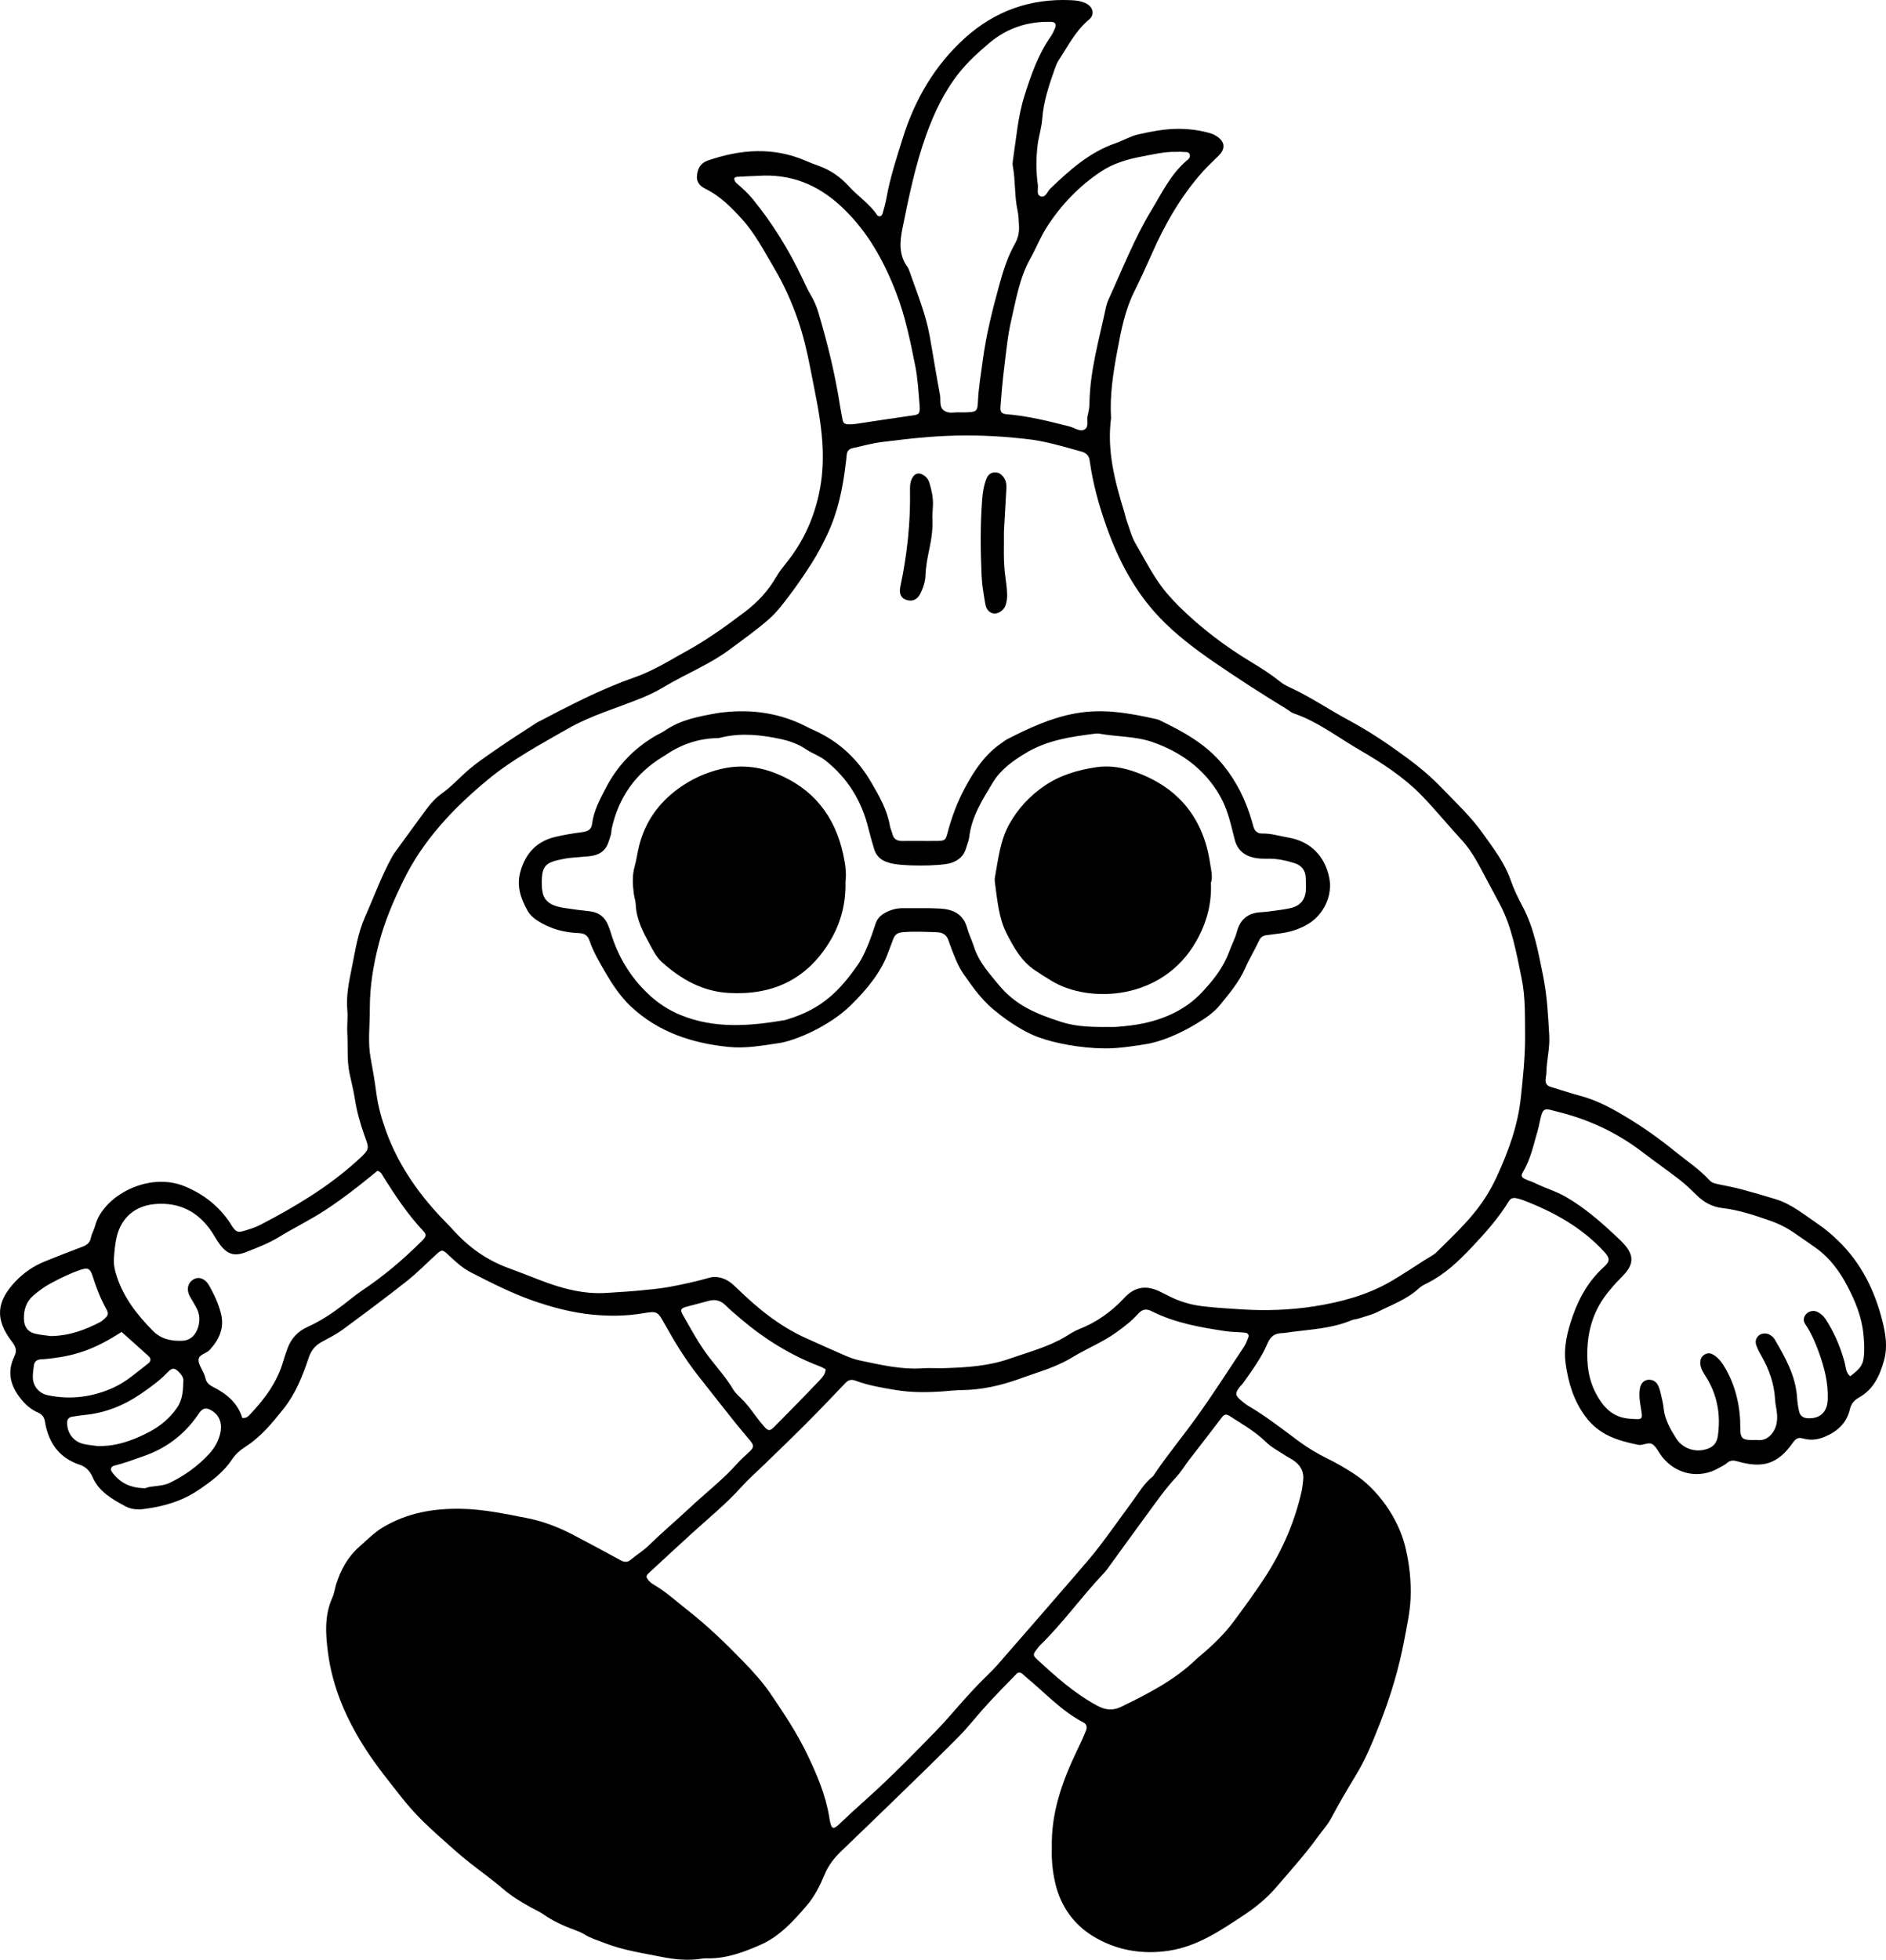 <svg version="1.1" id="レイヤー_1" xmlns="http://www.w3.org/2000/svg" xmlns:xlink="http://www.w3.org/1999/xlink" x="0px" y="0px" viewBox="0 0 175.891 182.695" style="enable-background:new 0 0 175.891 182.695;" xml:space="preserve">
<style type="text/css">
	.ドロップシャドウ{fill:none;}
	.角を丸くする_x0020_2_x0020_pt{fill:#FFFFFF;stroke:#121212;stroke-miterlimit:10;}
	.ライブ反射_x0020_X{fill:none;}
	.ベベルソフト{fill:url(#SVGID_1_);}
	.夕暮れ{fill:#FFFFFF;}
	.木の葉_GS{fill:#FEDA17;}
	.ポンパドール_GS{fill-rule:evenodd;clip-rule:evenodd;fill:#46A3CF;}
</style>
<linearGradient id="SVGID_1_" gradientUnits="userSpaceOnUse" x1="-105.052" y1="-308.523" x2="-104.345" y2="-307.816">
	<stop offset="0" style="stop-color:#DADDDC"></stop>
	<stop offset="0.174" style="stop-color:#D4D7D6"></stop>
	<stop offset="0.352" style="stop-color:#C5C6C5"></stop>
	<stop offset="0.532" style="stop-color:#AEB0AF"></stop>
	<stop offset="0.714" style="stop-color:#8F9391"></stop>
	<stop offset="0.895" style="stop-color:#6F7573"></stop>
	<stop offset="1" style="stop-color:#5C6462"></stop>
</linearGradient>
<g>
	<path d="M98.096,172.25c-0.084-3.261,0.98-6.219,2.364-9.096c0.29-0.604,0.577-1.212,0.824-1.834
		c0.108-0.272,0.076-0.585-0.236-0.747c-2.073-1.075-3.623-2.808-5.395-4.261
		c-0.111-0.091-0.203-0.204-0.318-0.288c-0.171-0.125-0.378-0.144-0.524,0.006
		c-0.934,0.959-1.874,1.914-2.778,2.901c-0.904,0.986-1.72,2.055-2.66,3.004
		c-2.022,2.042-4.093,4.035-6.153,6.039c-1.579,1.537-3.172,3.06-4.758,4.59
		c-0.657,0.633-1.199,1.313-1.562,2.19c-0.418,1.009-0.935,2.034-1.638,2.857
		c-1.24,1.452-2.564,2.915-4.346,3.693c-1.523,0.665-3.115,1.268-4.838,1.259
		c-0.192-0.001-0.387-0.009-0.574,0.022c-1.298,0.215-2.58,0.087-3.855-0.169
		c-1.782-0.359-3.587-0.618-5.295-1.296c-0.622-0.247-1.268-0.424-1.843-0.789
		c-0.28-0.178-0.6-0.301-0.913-0.416c-1.039-0.381-2.036-0.837-2.949-1.474
		c-0.351-0.245-0.755-0.415-1.131-0.624c-0.922-0.511-1.818-1.048-2.626-1.747
		c-0.975-0.845-2.035-1.592-3.049-2.392c-0.488-0.385-0.969-0.78-1.433-1.193
		c-0.998-0.89-2.01-1.767-2.964-2.703c-0.715-0.702-1.389-1.454-2.008-2.242
		c-1.123-1.429-2.275-2.847-3.266-4.367c-1.822-2.793-3.16-5.812-3.59-9.151
		c-0.22-1.709-0.335-3.441,0.417-5.093c0.176-0.388,0.223-0.832,0.354-1.243
		c0.427-1.346,1.081-2.553,2.161-3.5c0.717-0.628,1.367-1.311,2.211-1.813
		c2.267-1.348,4.701-1.764,7.299-1.718c2.083,0.037,4.094,0.47,6.111,0.862
		c1.504,0.292,2.946,0.85,4.312,1.561c1.486,0.775,2.961,1.572,4.433,2.372
		c0.332,0.181,0.635,0.216,0.928-0.036c0.543-0.465,1.16-0.823,1.681-1.331
		c1.268-1.235,2.622-2.382,3.916-3.591c1.466-1.369,3.062-2.599,4.399-4.109
		c0.348-0.393,0.761-0.728,1.136-1.097c0.375-0.368,0.38-0.546,0.025-0.98
		c-0.455-0.556-0.931-1.096-1.378-1.658c-1.164-1.461-2.318-2.93-3.475-4.398
		c-1.19-1.509-2.186-3.141-3.121-4.816c-0.66-1.181-0.689-1.232-2.006-1.009
		c-1.577,0.267-3.139,0.283-4.725,0.128c-1.925-0.188-3.777-0.679-5.583-1.312
		c-1.99-0.698-3.873-1.661-5.753-2.621c-0.829-0.423-1.481-1.049-2.147-1.669
		c-0.511-0.475-0.577-0.476-1.065-0.033c-0.923,0.837-1.796,1.738-2.772,2.508
		c-1.956,1.543-3.955,3.033-5.963,4.509c-0.613,0.451-1.305,0.798-1.977,1.164
		c-0.622,0.338-0.993,0.809-1.223,1.504c-0.557,1.683-1.221,3.337-2.344,4.742
		c-1.044,1.306-2.103,2.607-3.544,3.524c-0.487,0.31-0.924,0.696-1.247,1.179
		c-0.817,1.222-1.949,2.061-3.158,2.873c-1.568,1.054-3.281,1.529-5.108,1.759
		c-0.593,0.075-1.17,0.015-1.681-0.26c-1.227-0.663-2.464-1.349-3.058-2.713
		c-0.269-0.619-0.679-1.014-1.314-1.198c-0.046-0.013-0.09-0.033-0.135-0.05
		c-1.504-0.571-2.414-1.669-2.837-3.197c-0.064-0.231-0.123-0.465-0.155-0.702
		c-0.056-0.414-0.246-0.699-0.643-0.873c-0.532-0.233-0.993-0.578-1.381-1.015
		c-1.101-1.242-1.616-2.612-0.836-4.212c0.273-0.56,0.142-0.909-0.232-1.397
		c-1.595-2.082-1.449-3.729,0.355-5.622c0.776-0.814,1.681-1.423,2.713-1.844
		c1.153-0.47,2.314-0.92,3.48-1.358c0.432-0.162,0.739-0.374,0.832-0.873
		c0.069-0.371,0.29-0.711,0.384-1.08c0.7-2.75,4.948-5.133,8.416-3.671
		c1.734,0.731,3.127,1.83,4.169,3.386c0.08,0.119,0.145,0.249,0.228,0.366
		c0.344,0.481,0.502,0.551,1.095,0.373c0.503-0.151,1.017-0.305,1.48-0.545
		c3.242-1.679,6.362-3.541,9.082-6.015c1.231-1.119,1.093-1.073,0.614-2.434
		c-0.381-1.083-0.687-2.191-0.863-3.333c-0.124-0.803-0.337-1.592-0.499-2.39
		c-0.25-1.228-0.127-2.479-0.2-3.718c-0.041-0.712,0.065-1.435,0.001-2.143
		c-0.124-1.361,0.161-2.664,0.425-3.977c0.321-1.597,0.566-3.223,1.232-4.718
		c0.835-1.874,1.528-3.813,2.529-5.612c0.139-0.25,0.314-0.482,0.483-0.714
		c0.902-1.239,1.804-2.479,2.715-3.713c0.427-0.579,0.907-1.09,1.509-1.52
		c0.697-0.497,1.306-1.12,1.933-1.711c1.051-0.991,2.259-1.773,3.438-2.59
		c1.023-0.71,2.08-1.371,3.122-2.053c0.12-0.079,0.239-0.161,0.366-0.228
		c2.929-1.531,5.853-3.066,8.989-4.163c1.165-0.408,2.286-0.982,3.358-1.6
		c0.621-0.358,1.249-0.701,1.872-1.054c1.795-1.016,3.462-2.226,5.107-3.468
		c1.202-0.907,2.194-1.989,2.948-3.298c0.262-0.454,0.596-0.871,0.926-1.281
		c1.66-2.061,2.686-4.418,3.149-7.001c0.243-1.36,0.293-2.744,0.207-4.144
		c-0.145-2.358-0.677-4.638-1.12-6.942c-0.299-1.554-0.653-3.082-1.173-4.577
		c-0.584-1.679-1.313-3.299-2.215-4.82c-0.925-1.56-1.756-3.189-2.994-4.552
		c-1.001-1.102-2.037-2.153-3.393-2.817c-0.526-0.258-0.86-0.623-0.804-1.226
		c0.061-0.658,0.327-1.181,1.019-1.419c3.043-1.047,6.08-1.285,9.116,0.021
		c0.396,0.17,0.798,0.331,1.205,0.473c1.114,0.389,2.053,1.055,2.831,1.916
		c0.835,0.925,1.914,1.604,2.618,2.658c0.156,0.234,0.446,0.151,0.523-0.129
		c0.126-0.462,0.266-0.923,0.349-1.394c0.343-1.94,0.961-3.811,1.546-5.677
		c1.119-3.571,2.975-6.751,5.781-9.286c2.796-2.525,6.108-3.701,9.884-3.53
		c0.481,0.022,0.957,0.078,1.398,0.293c0.669,0.326,0.858,1.05,0.292,1.518
		c-1.255,1.039-1.956,2.467-2.822,3.78c-0.155,0.236-0.263,0.509-0.358,0.777
		c-0.543,1.534-1.065,3.067-1.183,4.715c-0.058,0.807-0.324,1.596-0.426,2.403
		c-0.157,1.239-0.154,2.486,0.016,3.725c0.05,0.366-0.146,0.912,0.232,1.061
		c0.493,0.194,0.637-0.422,0.922-0.696c1.805-1.731,3.653-3.395,6.083-4.236
		c0.722-0.25,1.4-0.663,2.137-0.828c1.165-0.26,2.361-0.496,3.548-0.514
		c1.085-0.016,2.198,0.11,3.258,0.44c0.18,0.056,0.352,0.152,0.511,0.256
		c0.761,0.495,0.83,1.141,0.196,1.779c-0.506,0.509-1.041,0.992-1.518,1.527
		c-2.029,2.275-3.521,4.885-4.744,7.662c-0.521,1.183-1.065,2.356-1.638,3.514
		c-0.862,1.743-1.226,3.629-1.575,5.508c-0.385,2.07-0.717,4.156-0.583,6.28
		c-0.401,3.027,0.354,5.891,1.229,8.739c0.084,0.274,0.134,0.56,0.232,0.829
		c0.261,0.718,0.448,1.485,0.83,2.135c0.969,1.647,1.8,3.385,3.095,4.831
		c0.319,0.356,0.637,0.706,0.979,1.042c2.026,1.992,4.269,3.695,6.7,5.16
		c0.945,0.569,1.874,1.162,2.737,1.853c0.222,0.178,0.474,0.33,0.734,0.447
		c1.971,0.891,3.752,2.122,5.651,3.138c1.908,1.02,3.688,2.23,5.424,3.506
		c1.156,0.85,2.252,1.777,3.25,2.814c1.329,1.378,2.736,2.697,3.842,4.263
		c0.962,1.362,2.002,2.687,2.561,4.306c0.295,0.856,0.701,1.681,1.127,2.483
		c1.074,2.025,1.455,4.251,1.903,6.453c0.374,1.834,0.464,3.706,0.572,5.572
		c0.067,1.159-0.247,2.284-0.268,3.434c-0.004,0.238-0.071,0.475-0.076,0.713
		c-0.007,0.32,0.151,0.529,0.473,0.624c0.919,0.272,1.826,0.585,2.752,0.83
		c1.646,0.435,3.117,1.257,4.542,2.127c1.509,0.921,2.953,1.956,4.329,3.077
		c1.076,0.876,2.248,1.637,3.191,2.672c0.205,0.226,0.476,0.299,0.764,0.358
		c0.752,0.154,1.507,0.298,2.248,0.494c1.064,0.282,2.121,0.594,3.174,0.917
		c1.498,0.459,2.682,1.471,3.951,2.323c0.672,0.451,1.295,0.991,1.878,1.556
		c2.126,2.06,3.397,4.623,4.106,7.449c0.298,1.187,0.517,2.427,0.161,3.691
		c-0.402,1.428-0.981,2.707-2.337,3.464c-0.453,0.253-0.733,0.589-0.848,1.088
		c-0.296,1.275-1.124,2.046-2.304,2.556c-0.704,0.304-1.379,0.373-2.094,0.169
		c-0.442-0.126-0.672,0.043-0.934,0.415c-1.368,1.943-2.754,2.408-5.102,1.739
		c-0.402-0.115-0.721-0.151-1.055,0.157c-0.207,0.19-0.488,0.299-0.736,0.445
		c-1.778,1.046-3.978,0.623-5.282-1.032c-0.295-0.374-0.493-0.854-0.852-1.141
		c-0.401-0.321-0.92,0.109-1.393,0.013c-1.898-0.387-3.635-0.903-4.912-2.633
		c-1.114-1.509-1.588-3.135-1.842-4.897c-0.225-1.56,0.151-3.032,0.666-4.501
		c0.615-1.755,1.513-3.294,2.901-4.55c0.6-0.543,0.559-0.835,0.001-1.439
		c-2.1-2.273-4.727-3.714-7.579-4.8c-0.178-0.068-0.366-0.113-0.552-0.158
		c-0.303-0.074-0.557-0.031-0.739,0.268c-0.954,1.565-2.171,2.931-3.417,4.251
		c-1.209,1.28-2.49,2.517-4.094,3.337c-0.298,0.152-0.619,0.296-0.859,0.519
		c-1.114,1.037-2.531,1.539-3.85,2.207c-0.55,0.278-1.17,0.423-1.762,0.615
		c-0.227,0.074-0.479,0.081-0.697,0.173c-1.797,0.761-3.724,0.843-5.62,1.09
		c-0.285,0.037-0.57,0.102-0.855,0.107c-0.699,0.014-1.082,0.313-1.372,0.997
		c-0.56,1.323-1.428,2.485-2.255,3.659c-0.11,0.156-0.262,0.281-0.375,0.435
		c-0.366,0.498-0.355,0.705,0.085,1.097c0.249,0.222,0.511,0.44,0.797,0.609
		c1.615,0.947,3.089,2.095,4.584,3.211c0.887,0.662,1.829,1.228,2.815,1.71
		c0.82,0.401,1.594,0.858,2.363,1.348c2.3,1.466,4.222,4.236,4.853,6.859
		c0.386,1.603,0.564,3.197,0.492,4.839c-0.058,1.301-0.348,2.564-0.584,3.83
		c-0.501,2.687-1.294,5.304-2.294,7.844c-0.647,1.643-1.307,3.29-2.24,4.81
		c-0.801,1.304-1.569,2.631-2.291,3.98c-0.345,0.645-0.833,1.166-1.252,1.747
		c-1.177,1.634-2.533,3.121-3.837,4.649c-0.874,1.025-1.923,1.886-3.034,2.621
		c-2.154,1.425-4.304,2.902-6.949,3.318c-2.566,0.403-5.031-0.035-7.197-1.383
		c-1.732-1.078-2.924-2.729-3.429-4.793C98.164,174.534,98.054,173.398,98.096,172.25z
		 M142.234,96.773c-0.028-1.865,0.057-3.731-0.328-5.582c-0.497-2.391-0.895-4.806-2.077-6.992
		c-0.342-0.632-0.677-1.267-1.02-1.899c-0.751-1.385-1.407-2.823-2.5-4.003
		c-1.236-1.334-2.386-2.75-3.646-4.06c-1.706-1.774-3.778-3.114-5.879-4.332
		c-2.021-1.172-3.891-2.641-6.144-3.404c-0.22-0.075-0.404-0.253-0.609-0.378
		c-2.292-1.394-4.545-2.848-6.758-4.365c-1.821-1.249-3.585-2.58-5.108-4.171
		c-2.319-2.423-3.858-5.35-4.97-8.484c-0.704-1.984-1.274-4.021-1.562-6.116
		c-0.071-0.513-0.319-0.764-0.779-0.89c-1.709-0.468-3.403-0.999-5.177-1.178
		c-0.714-0.072-1.428-0.15-2.144-0.202c-2.3-0.166-4.608-0.163-6.9,0.017
		c-1.476,0.116-2.956,0.293-4.429,0.477c-0.899,0.113-1.78,0.373-2.67,0.559
		c-0.39,0.081-0.556,0.319-0.578,0.703c-0.016,0.286-0.066,0.571-0.099,0.856
		c-0.265,2.243-0.726,4.425-1.703,6.494c-0.432,0.914-0.898,1.8-1.435,2.647
		c-0.641,1.01-1.316,2.001-2.036,2.956c-0.604,0.801-1.215,1.627-1.962,2.284
		c-1.147,1.008-2.404,1.894-3.631,2.809c-1.892,1.411-4.095,2.284-6.112,3.482
		c-0.653,0.388-1.329,0.739-2.047,1.031c-2.345,0.958-4.8,1.651-7.019,2.921
		c-2.535,1.452-5.12,2.833-7.382,4.699c-3.238,2.672-6.091,5.675-7.952,9.513
		c-0.902,1.86-1.716,3.76-2.233,5.749c-0.517,1.987-0.865,4.025-0.856,6.101
		c0.004,0.814-0.051,1.627-0.066,2.441c-0.013,0.719,0.003,1.434,0.136,2.148
		c0.202,1.081,0.39,2.167,0.531,3.257c0.161,1.244,0.499,2.448,0.922,3.611
		c1.199,3.295,3.204,6.08,5.653,8.563c0.201,0.204,0.401,0.41,0.593,0.623
		c1.432,1.592,3.118,2.808,5.145,3.547c0.989,0.36,1.97,0.748,2.951,1.128
		c2.016,0.78,4.097,1.355,6.305,1.189c0.908-0.068,1.819-0.104,2.726-0.191
		c1.047-0.1,2.094-0.187,3.135-0.381c1.226-0.228,2.439-0.499,3.636-0.837
		c0.339-0.096,0.644-0.087,0.982-0.014c0.644,0.137,1.103,0.517,1.56,0.963
		c1.928,1.879,3.994,3.576,6.481,4.688c1.224,0.548,2.444,1.106,3.676,1.636
		c0.438,0.188,0.898,0.349,1.364,0.447c1.922,0.401,3.837,0.86,5.83,0.722
		c0.668-0.046,1.343,0.011,2.014-0.011c2.058-0.068,4.106-0.184,6.081-0.879
		c1.761-0.62,3.581-1.08,5.204-2.048c0.411-0.245,0.814-0.524,1.256-0.696
		c1.64-0.638,3.049-1.634,4.224-2.904c1.016-1.097,2.085-1.225,3.35-0.611
		c0.215,0.104,0.432,0.208,0.643,0.321c1.069,0.573,2.215,0.92,3.412,1.055
		c1.189,0.135,2.386,0.207,3.581,0.282c2.256,0.143,4.504,0.065,6.74-0.284
		c2.526-0.395,4.971-1.051,7.197-2.348c1.075-0.626,2.108-1.324,3.159-1.993
		c0.363-0.231,0.772-0.418,1.071-0.715c1.153-1.143,2.343-2.262,3.38-3.506
		c0.881-1.057,1.627-2.215,2.218-3.5c1.087-2.365,1.969-4.753,2.252-7.363
		C142.032,100.498,142.223,98.644,142.234,96.773z M60.277,146.99c0.137,0.321,0.383,0.554,0.674,0.723
		c1.168,0.676,2.15,1.589,3.205,2.415c1.856,1.453,3.535,3.086,5.17,4.765
		c0.932,0.958,1.839,1.969,2.586,3.071c1.206,1.779,2.402,3.573,3.341,5.522
		c0.917,1.903,1.747,3.829,2.089,5.931c0.008,0.047,0.009,0.096,0.018,0.143
		c0.182,0.985,0.319,1.065,0.995,0.412c1.205-1.164,2.477-2.255,3.699-3.397
		c1.817-1.699,3.554-3.483,5.291-5.265c0.901-0.924,1.725-1.924,2.59-2.884
		c0.448-0.498,0.902-0.991,1.367-1.473c0.565-0.585,1.177-1.128,1.711-1.738
		c2.491-2.843,4.967-5.7,7.44-8.56c0.719-0.831,1.443-1.662,2.108-2.536
		c1.041-1.367,2.031-2.773,3.05-4.157c0.593-0.805,1.097-1.684,1.897-2.322
		c0.072-0.057,0.116-0.152,0.169-0.231c1.206-1.787,2.584-3.447,3.843-5.193
		c1.565-2.17,3.007-4.428,4.489-6.657c0.182-0.274,0.303-0.595,0.417-0.907
		c0.082-0.223-0.083-0.391-0.273-0.412c-0.616-0.068-1.243-0.054-1.854-0.145
		c-2.372-0.355-4.733-0.77-6.905-1.866c-0.505-0.255-0.876-0.174-1.261,0.257
		c-0.605,0.678-1.326,1.223-2.072,1.756c-1.257,0.899-2.689,1.463-3.995,2.258
		c-1.116,0.68-2.323,1.13-3.553,1.537c-0.5,0.165-0.995,0.346-1.491,0.522
		c-1.727,0.613-3.493,1.013-5.338,1.03c-0.573,0.005-1.146,0.077-1.719,0.117
		c-1.483,0.104-2.954,0.12-4.437-0.125c-1.28-0.212-2.548-0.425-3.768-0.879
		c-0.336-0.125-0.63-0.075-0.905,0.214c-1.251,1.316-2.508,2.627-3.79,3.913
		c-1.249,1.252-2.531,2.472-3.798,3.706c-0.72,0.701-1.48,1.367-2.152,2.112
		c-1.382,1.533-2.976,2.834-4.498,4.214c-1.415,1.283-2.814,2.585-4.216,3.883
		C60.338,146.801,60.318,146.905,60.277,146.99z M172.554,128.299c1.039-0.793,1.247-1.107,1.3-2.218
		c0.027-0.571-0.016-1.149-0.071-1.719c-0.154-1.603-0.762-3.077-1.495-4.472
		c-0.712-1.355-1.623-2.606-2.896-3.526c-0.621-0.449-1.262-0.871-1.887-1.314
		c-0.748-0.531-1.555-0.955-2.419-1.253c-1.449-0.501-2.902-1.001-4.438-1.176
		c-0.947-0.108-1.725-0.526-2.4-1.188c-0.512-0.502-1.029-1.007-1.595-1.446
		c-1.135-0.88-2.317-1.7-3.458-2.574c-2.316-1.774-4.903-3.007-7.715-3.718
		c-1.552-0.392-1.563-0.613-1.924,1.08c-0.04,0.188-0.075,0.377-0.13,0.56
		c-0.394,1.327-0.66,2.7-1.387,3.911c-0.205,0.341-0.147,0.512,0.201,0.674
		c0.304,0.141,0.632,0.23,0.931,0.378c0.943,0.467,1.962,0.752,2.882,1.288
		c1.672,0.973,3.125,2.212,4.524,3.527c0.349,0.328,0.713,0.648,1.014,1.018
		c0.756,0.929,0.739,1.679-0.032,2.572c-0.344,0.398-0.735,0.757-1.082,1.153
		c-0.315,0.36-0.62,0.731-0.894,1.123c-1.231,1.762-1.634,3.733-1.54,5.86
		c0.064,1.438,0.467,2.722,1.3,3.886c0.649,0.907,1.48,1.444,2.633,1.53
		c1.254,0.093,1.254,0.138,1.048-1.05c-0.099-0.569-0.175-1.14-0.092-1.716
		c0.076-0.529,0.383-0.841,0.808-0.863c0.458-0.023,0.773,0.196,0.972,0.694
		c0.071,0.177,0.121,0.364,0.162,0.55c0.102,0.468,0.236,0.934,0.28,1.409
		c0.098,1.044,0.614,1.917,1.139,2.767c0.626,1.014,1.822,1.385,2.883,1.04
		c0.612-0.199,0.94-0.569,1.034-1.225c0.29-2.024-0.065-3.903-1.176-5.625
		c-0.238-0.369-0.456-0.731-0.463-1.184c-0.006-0.368,0.136-0.65,0.474-0.817
		c0.291-0.143,0.566-0.064,0.814,0.099c0.493,0.325,0.811,0.798,1.096,1.305
		c0.964,1.716,1.361,3.581,1.349,5.518c-0.006,0.896,0.2,1.084,1.064,1.087
		c0.192,0.001,0.386-0.018,0.575,0.002c0.848,0.093,1.468-0.612,1.679-1.291
		c0.132-0.425,0.142-0.849,0.093-1.279c-0.043-0.381-0.141-0.757-0.161-1.139
		c-0.077-1.52-0.563-2.904-1.323-4.209c-0.168-0.288-0.316-0.593-0.431-0.905
		c-0.124-0.339-0.057-0.666,0.221-0.918c0.263-0.238,0.757-0.266,1.076-0.05
		c0.155,0.105,0.315,0.236,0.407,0.394c0.996,1.7,1.967,3.411,2.096,5.447
		c0.027,0.427,0.087,0.858,0.186,1.274c0.103,0.436,0.386,0.623,0.833,0.644
		c1.114,0.05,1.786-0.573,1.837-1.707c0.07-1.562-0.316-3.041-0.841-4.49
		c-0.327-0.901-0.712-1.776-1.253-2.578c-0.208-0.308-0.173-0.647,0.074-0.931
		c0.246-0.283,0.712-0.384,1.053-0.213c0.208,0.104,0.413,0.247,0.568,0.419
		c0.189,0.211,0.334,0.466,0.481,0.711c0.668,1.118,1.149,2.312,1.493,3.568
		C172.156,127.442,172.13,127.965,172.554,128.299z M121.535,138.007
		c0.099-0.872-0.294-1.481-0.999-1.93c-0.202-0.128-0.421-0.229-0.619-0.362
		c-0.634-0.426-1.34-0.781-1.876-1.308c-1.006-0.99-2.219-1.658-3.379-2.414
		c-0.296-0.193-0.489-0.15-0.711,0.143c-1.008,1.333-2.043,2.647-3.062,3.972
		c-0.406,0.529-0.748,1.114-1.201,1.597c-0.691,0.737-1.296,1.537-1.891,2.345
		c-1.531,2.08-3.041,4.176-4.562,6.263c-0.112,0.154-0.243,0.297-0.374,0.435
		c-2.036,2.151-3.753,4.583-5.884,6.65c-0.102,0.099-0.181,0.223-0.269,0.336
		c-0.378,0.487-0.397,0.574,0.015,0.957c1.721,1.595,3.464,3.151,5.551,4.287
		c0.795,0.433,1.484,0.525,2.298,0.129c2.5-1.216,4.969-2.474,6.994-4.435
		c0.137-0.133,0.29-0.249,0.436-0.373c1.133-0.962,2.205-1.986,3.087-3.187
		c1.048-1.426,2.104-2.843,3.053-4.343c1.528-2.414,2.627-4.989,3.254-7.77
		C121.469,138.676,121.49,138.339,121.535,138.007z M22.59,132.179
		c0.372,0.054,0.549-0.135,0.706-0.3c1.365-1.434,2.534-2.995,3.104-4.932
		c0.121-0.412,0.258-0.821,0.406-1.225c0.344-0.942,0.951-1.609,1.895-2.033
		c1.224-0.55,2.34-1.302,3.405-2.122c0.568-0.438,1.119-0.901,1.715-1.298
		c1.999-1.333,3.812-2.884,5.512-4.574c0.433-0.43,0.47-0.592,0.125-0.959
		c-1.419-1.506-2.553-3.218-3.656-4.956c-0.149-0.235-0.239-0.526-0.599-0.637
		c-0.198,0.161-0.418,0.342-0.638,0.522c-1.371,1.119-2.769,2.193-4.258,3.164
		c-1.406,0.916-2.912,1.645-4.339,2.518c-0.931,0.569-1.978,0.964-3,1.367
		c-1.12,0.441-1.782,0.219-2.493-0.745c-0.255-0.345-0.456-0.73-0.694-1.088
		c-1.274-1.916-3.037-2.84-5.359-2.632c-1.823,0.164-3.101,1.257-3.532,3.036
		c-0.159,0.654-0.212,1.319-0.263,1.989c-0.045,0.59,0.072,1.121,0.252,1.679
		c0.65,2.015,1.904,3.609,3.36,5.092c0.78,0.794,1.728,0.987,2.758,0.943
		c0.774-0.033,1.276-0.539,1.497-1.317c0.166-0.584,0.129-1.14-0.135-1.674
		c-0.19-0.384-0.427-0.745-0.638-1.118c-0.36-0.636-0.222-1.297,0.334-1.617
		c0.483-0.279,1.076-0.077,1.436,0.556c0.473,0.833,0.884,1.709,1.118,2.637
		c0.334,1.325-0.162,2.433-1.062,3.395c-0.321,0.344-1.007,0.411-1.027,0.907
		c-0.017,0.429,0.323,0.871,0.5,1.309c0.054,0.133,0.106,0.269,0.136,0.408
		c0.089,0.409,0.343,0.634,0.717,0.82C21.141,129.929,22.184,130.801,22.59,132.179z M89.31,38.44
		c0.47,0,0.662,0.007,0.853-0.001c0.892-0.037,1.002-0.105,1.04-0.984
		c0.056-1.295,0.283-2.567,0.45-3.847c0.311-2.379,0.897-4.696,1.532-7.006
		c0.37-1.346,0.783-2.666,1.471-3.882c0.297-0.526,0.409-1.07,0.377-1.653
		c-0.026-0.477-0.029-0.965-0.131-1.428c-0.302-1.365-0.186-2.77-0.443-4.138
		c-0.035-0.184-0.02-0.385,0.009-0.573c0.313-2.028,0.459-4.073,1.091-6.059
		c0.614-1.929,1.273-3.807,2.442-5.477c0.163-0.233,0.279-0.502,0.393-0.764
		c0.152-0.35,0.016-0.576-0.339-0.588c-2.199-0.072-4.155,0.581-5.833,2.005
		c-0.981,0.833-1.925,1.684-2.746,2.709c-1.403,1.752-2.336,3.719-3.084,5.788
		c-1.028,2.844-1.632,5.804-2.23,8.76c-0.248,1.227-0.353,2.474,0.469,3.583
		c0.084,0.113,0.134,0.255,0.181,0.39c0.691,1.986,1.507,3.935,1.885,6.018
		c0.333,1.836,0.615,3.682,0.968,5.514c0.096,0.497-0.106,1.132,0.376,1.469
		C88.483,38.585,89.065,38.427,89.31,38.44z M109.705,14.159c-1.112-0.031-2.186,0.238-3.266,0.442
		c-1.323,0.251-2.624,0.637-3.752,1.386c-2.052,1.363-3.727,3.11-5.064,5.189
		c-0.6,0.933-0.991,1.966-1.531,2.924c-1.005,1.785-1.325,3.785-1.778,5.732
		c-0.334,1.439-0.473,2.927-0.656,4.398c-0.153,1.233-0.26,2.473-0.354,3.712
		c-0.035,0.462,0.13,0.638,0.55,0.671c2.016,0.159,3.964,0.654,5.914,1.15
		c0.456,0.116,0.943,0.515,1.369,0.28c0.461-0.253,0.174-0.874,0.298-1.32
		c0.102-0.365,0.164-0.753,0.17-1.132c0.046-3.047,0.907-5.953,1.527-8.9
		c0.059-0.279,0.152-0.558,0.271-0.817c1.278-2.781,2.384-5.646,3.979-8.274
		c0.965-1.59,1.769-3.292,3.206-4.555c0.198-0.174,0.51-0.372,0.339-0.703
		c-0.121-0.235-0.424-0.15-0.649-0.178C110.091,14.14,109.897,14.159,109.705,14.159z M70.662,16.394
		c-0.622,0.028-1.245,0.049-1.867,0.088c-0.131,0.008-0.326,0.025-0.313,0.216
		c0.008,0.123,0.086,0.271,0.181,0.353c0.543,0.471,1.078,0.943,1.536,1.505
		c1.854,2.277,3.385,4.753,4.637,7.406c0.245,0.519,0.481,1.045,0.773,1.538
		c0.296,0.499,0.527,1.015,0.694,1.57c0.866,2.891,1.582,5.816,2.045,8.8
		c0.066,0.426,0.165,0.847,0.233,1.272c0.046,0.288,0.228,0.405,0.488,0.413
		c0.238,0.008,0.481,0.002,0.716-0.033c1.752-0.259,3.5-0.54,5.254-0.783
		c0.584-0.081,0.799-0.09,0.726-0.945c-0.105-1.24-0.166-2.495-0.412-3.71
		c-0.464-2.293-0.917-4.579-1.775-6.793c-1.176-3.035-2.688-5.763-5.098-8.018
		C76.244,17.18,73.704,16.178,70.662,16.394z M77.002,127.646c-0.167-0.085-0.33-0.189-0.507-0.256
		c-2.758-1.043-5.221-2.577-7.457-4.484c-0.472-0.403-0.951-0.801-1.39-1.237
		c-0.459-0.456-0.97-0.564-1.576-0.395c-0.691,0.193-1.389,0.362-2.081,0.552
		c-0.49,0.135-0.572,0.284-0.332,0.704c0.781,1.37,1.523,2.762,2.491,4.019
		c0.758,0.983,1.594,1.907,2.231,2.984c0.167,0.283,0.422,0.521,0.664,0.751
		c0.524,0.498,0.958,1.067,1.38,1.649c0.28,0.386,0.58,0.76,0.898,1.116
		c0.307,0.343,0.495,0.356,0.837,0.011c1.413-1.424,2.82-2.854,4.202-4.307
		C76.645,128.455,76.974,128.139,77.002,127.646z M11.338,124.164c-2.519,1.638-4.417,2.295-7.223,2.537
		c-0.095,0.008-0.191,0.012-0.287,0.017c-0.386,0.02-0.629,0.207-0.673,0.602
		c-0.042,0.38-0.114,0.764-0.091,1.142c0.048,0.814,0.602,1.44,1.401,1.607
		c2.135,0.446,4.208,0.167,6.164-0.735c1.172-0.54,2.15-1.423,3.171-2.213
		c0.299-0.232,0.305-0.473,0.033-0.721C13.02,125.661,12.197,124.932,11.338,124.164z M9.201,134.815
		c0.368-0.02,0.656-0.022,0.94-0.054c1.351-0.156,2.604-0.659,3.783-1.278
		c1.01-0.53,1.904-1.262,2.578-2.236c0.557-0.804,0.573-1.701,0.596-2.602
		c0.005-0.207-0.155-0.454-0.305-0.624c-0.506-0.572-0.739-0.53-1.174-0.076
		c-0.734,0.765-1.591,1.378-2.456,1.974c-1.601,1.102-3.357,1.81-5.309,1.99
		c-0.381,0.035-0.759,0.101-1.137,0.162c-0.348,0.055-0.47,0.302-0.461,0.616
		c0.027,0.916,0.58,1.669,1.465,1.903C8.225,134.724,8.758,134.751,9.201,134.815z M4.774,124.551
		c1.779-0.038,3.195-0.596,4.566-1.305c0.126-0.065,0.234-0.165,0.344-0.257
		c0.404-0.336,0.47-0.521,0.215-0.981c-0.538-0.968-0.926-1.992-1.261-3.043
		c-0.229-0.719-0.434-0.83-1.166-0.578c-0.951,0.328-1.852,0.77-2.74,1.247
		c-0.598,0.321-1.126,0.709-1.634,1.152c-0.678,0.59-0.887,1.336-0.868,2.182
		c0.016,0.713,0.359,1.199,1.044,1.361C3.828,124.461,4.405,124.499,4.774,124.551z M13.555,138.732
		c0.602-0.261,1.496-0.117,2.295-0.508c1.388-0.679,2.625-1.565,3.664-2.701
		c0.515-0.563,0.898-1.233,1.05-2.008c0.176-0.896-0.147-1.65-0.9-2.065
		c-0.416-0.23-0.719-0.182-1.01,0.169c-0.091,0.11-0.164,0.234-0.246,0.351
		c-1.242,1.772-2.878,3.016-4.925,3.742c-0.944,0.335-1.88,0.686-2.854,0.93
		c-0.272,0.068-0.359,0.338-0.204,0.554C11.141,138.191,12.099,138.731,13.555,138.732z"></path>
	<path d="M96.836,96.69c-1.853-0.684-3.657-2.138-4.177-2.576c-1.364-1.147-2.222-2.531-2.677-3.145
		c-0.491-0.662-0.816-1.406-1.108-2.168c-0.137-0.357-0.282-0.713-0.397-1.077
		c-0.183-0.578-0.534-0.808-1.167-0.825c-1.054-0.027-2.102-0.093-3.158,0.006
		c-0.448,0.042-0.707,0.234-0.847,0.635c-0.095,0.271-0.411,1.073-0.508,1.342
		c-0.611,1.682-1.88,3.29-3.435,4.816c-2.065,2.026-5.27,3.33-6.68,3.537
		c-1.567,0.231-3.128,0.521-4.716,0.363c-3.417-0.341-6.576-1.381-9.126-3.771
		c-0.971-0.91-1.725-2.048-2.401-3.208c-0.553-0.95-1.108-1.903-1.47-2.949
		c-0.162-0.469-0.463-0.665-0.965-0.683c-1.414-0.051-2.74-0.404-3.936-1.201
		c-0.37-0.247-0.666-0.527-0.883-0.916c-0.648-1.163-1.035-2.337-0.627-3.703
		c0.498-1.668,1.527-2.741,3.213-3.145c0.837-0.2,1.693-0.339,2.547-0.451
		c0.49-0.064,0.835-0.236,0.897-0.747c0.148-1.221,0.727-2.285,1.272-3.342
		c1.051-2.039,2.581-3.664,4.567-4.84c0.33-0.195,0.687-0.347,1.002-0.563
		c1.429-0.978,3.081-1.283,4.734-1.582c0.423-0.077,0.855-0.118,1.284-0.15
		c2.436-0.18,4.766,0.212,6.965,1.304c0.3,0.149,0.601,0.299,0.907,0.437
		c2.304,1.04,4.052,2.682,5.317,4.86c0.748,1.287,1.491,2.57,1.737,4.072
		c0.038,0.234,0.163,0.452,0.215,0.685c0.113,0.505,0.422,0.7,0.929,0.693
		c1.103-0.014,2.207,0.012,3.31-0.004c0.639-0.009,0.738-0.079,0.901-0.704
		c0.389-1.49,0.923-2.919,1.653-4.276c0.87-1.617,1.874-3.119,3.433-4.167
		c0.159-0.107,0.304-0.239,0.473-0.326c2.046-1.047,4.093-2.006,6.416-2.423
		c2.549-0.458,4.954-0.029,7.39,0.514c0.14,0.031,0.286,0.059,0.414,0.121
		c2.207,1.065,4.335,2.218,5.934,4.175c1.268,1.552,2.109,3.29,2.668,5.188
		c0.054,0.184,0.108,0.368,0.157,0.553c0.111,0.427,0.393,0.666,0.827,0.654
		c0.828-0.021,1.61,0.238,2.41,0.372c2.071,0.349,3.427,1.71,3.84,3.764
		c0.328,1.631-0.508,3.409-1.943,4.281c-0.885,0.538-1.833,0.809-2.846,0.918
		c-0.333,0.036-0.664,0.101-0.998,0.132c-0.361,0.033-0.597,0.164-0.765,0.527
		c-0.401,0.868-0.909,1.687-1.292,2.561c-0.567,1.295-1.479,2.358-2.343,3.428
		c-0.585,0.725-1.43,1.282-2.245,1.772c-1.522,0.916-3.276,1.674-4.761,1.894
		c-0.409,0.061-2.322,0.405-3.795,0.385C100.7,97.705,98.332,97.241,96.836,96.69z M104.032,95.734
		c0.914-0.066,1.818-0.16,2.71-0.357c2.016-0.446,3.88-1.305,5.346-2.864
		c1.058-1.125,2.004-2.313,2.542-3.784c0.23-0.628,0.553-1.229,0.725-1.871
		c0.317-1.188,1.063-1.764,2.265-1.821c0.335-0.016,0.669-0.058,1.001-0.105
		c0.57-0.08,1.145-0.142,1.704-0.269c0.934-0.212,1.409-0.773,1.465-1.696
		c0.023-0.381-0.008-0.766-0.018-1.149c-0.019-0.72-0.421-1.159-1.075-1.363
		c-0.732-0.229-1.481-0.394-2.256-0.404c-0.384-0.005-0.771,0.012-1.15-0.036
		c-1.095-0.138-1.884-0.661-2.153-1.799c-0.099-0.42-0.208-0.837-0.316-1.255
		c-0.252-0.978-0.57-1.945-1.073-2.813c-1.429-2.471-3.627-4.051-6.269-4.972
		c-1.583-0.552-3.308-0.483-4.956-0.783c-0.139-0.025-0.289-0.013-0.43,0.005
		c-2.236,0.282-4.435,0.6-6.443,1.811c-1.224,0.738-2.348,1.556-3.065,2.747
		c-0.956,1.588-1.98,3.18-2.198,5.105c-0.037,0.328-0.191,0.641-0.279,0.964
		c-0.207,0.764-0.707,1.205-1.459,1.434c-0.989,0.302-4.711,0.315-5.7-0.021
		c-0.045-0.015-0.09-0.032-0.137-0.045c-0.649-0.185-1.09-0.595-1.287-1.237
		c-0.196-0.64-0.379-1.285-0.538-1.935c-0.625-2.548-1.917-4.662-3.982-6.31
		c-0.574-0.458-1.264-0.671-1.861-1.076c-0.717-0.487-1.539-0.773-2.39-0.953
		c-1.749-0.37-3.504-0.562-5.279-0.181c-0.187,0.04-0.376,0.103-0.564,0.107
		c-1.777,0.033-3.382,0.581-4.841,1.581c-0.079,0.054-0.163,0.101-0.245,0.15
		c-2.553,1.548-4.131,3.791-4.774,6.698c-0.041,0.186-0.031,0.385-0.08,0.569
		c-0.073,0.276-0.172,0.546-0.269,0.816c-0.231,0.649-0.726,0.998-1.371,1.139
		c-0.325,0.071-0.664,0.08-0.998,0.114c-0.572,0.059-1.152,0.071-1.714,0.181
		c-1.806,0.353-2.176,0.588-2.08,2.734c0.004,0.095,0.034,0.189,0.045,0.284
		c0.068,0.639,0.453,1.055,1.005,1.296c0.345,0.151,0.732,0.225,1.108,0.283
		c0.756,0.117,1.516,0.214,2.277,0.294c0.846,0.089,1.423,0.518,1.738,1.303
		c0.089,0.222,0.174,0.447,0.243,0.676c0.658,2.199,1.788,4.101,3.459,5.697
		c0.917,0.877,1.936,1.549,3.108,2.021c3.158,1.272,6.384,1.01,9.626,0.462
		c0.094-0.016,0.186-0.05,0.277-0.077c3.288-0.985,4.934-2.742,6.594-5.12
		c0.794-1.138,1.411-3.129,1.64-3.806c0.188-0.554,0.565-0.864,1.058-1.099
		c0.485-0.231,0.988-0.351,1.529-0.343c1.15,0.017,2.304-0.031,3.451,0.038
		c1.169,0.07,2.133,0.499,2.486,1.78c0.165,0.597,0.45,1.161,0.64,1.753
		c0.238,0.741,0.611,1.408,1.065,2.027c0.31,0.424,0.92,1.152,1.256,1.558
		c1.583,1.91,3.471,2.685,5.76,3.427C100.544,95.775,101.992,95.742,104.032,95.734z"></path>
	<path d="M93.627,49.577c0.024,1.152-0.088,2.728,0.147,4.297c0.077,0.519,0.136,1.045,0.149,1.569
		c0.008,0.327-0.039,0.671-0.142,0.981c-0.158,0.476-0.694,0.817-1.095,0.769
		c-0.394-0.048-0.708-0.358-0.798-0.897c-0.141-0.848-0.298-1.701-0.338-2.557
		c-0.109-2.389-0.136-4.78,0.049-7.168c0.052-0.669,0.15-1.331,0.403-1.958
		c0.134-0.331,0.37-0.555,0.75-0.575c0.37-0.02,0.628,0.16,0.843,0.448
		c0.247,0.331,0.28,0.7,0.258,1.09C93.785,46.768,93.719,47.961,93.627,49.577z"></path>
	<path d="M86.95,48.146c0.072,0.994-0.055,1.979-0.265,2.968c-0.177,0.837-0.346,1.68-0.376,2.547
		c-0.02,0.572-0.207,1.126-0.459,1.645c-0.281,0.579-0.716,0.787-1.274,0.634
		c-0.529-0.145-0.751-0.581-0.61-1.241c0.64-2.996,0.96-6.023,0.902-9.087
		c-0.008-0.441,0.045-0.854,0.319-1.219c0.181-0.241,0.476-0.323,0.758-0.196
		c0.369,0.165,0.615,0.427,0.735,0.823c0.209,0.69,0.359,1.386,0.327,2.111
		C86.993,47.464,86.97,47.797,86.95,48.146z"></path>
	<path d="M112.931,82.303c0.087,1.983-0.414,3.75-1.356,5.419c-3.128,5.544-9.967,5.86-13.508,3.716
		c-0.531-0.322-1.057-0.654-1.572-1.002c-1.237-0.837-1.935-2.088-2.597-3.375
		c-0.765-1.488-0.876-3.119-1.104-4.727c-0.027-0.188-0.036-0.389-0.002-0.574
		c0.31-1.693,0.487-3.432,1.352-4.963c0.807-1.429,1.883-2.599,3.273-3.545
		c1.483-1.009,3.1-1.469,4.817-1.732c1.318-0.202,2.597,0.055,3.811,0.505
		c3.948,1.466,6.202,4.332,6.816,8.487C112.952,81.124,113.119,81.74,112.931,82.303z"></path>
	<path d="M78.847,82.184c0.05,2.046-0.434,3.879-1.443,5.556c-2.129,3.539-5.306,5.045-9.393,4.828
		c-2.48-0.132-4.467-1.261-6.261-2.858c-0.515-0.458-0.819-1.065-1.136-1.646
		c-0.639-1.172-1.272-2.357-1.323-3.747c-0.012-0.33-0.134-0.655-0.178-0.987
		c-0.115-0.856-0.165-1.706,0.077-2.56c0.182-0.642,0.258-1.314,0.425-1.961
		c0.571-2.211,1.798-3.953,3.661-5.303c1.227-0.889,2.532-1.483,4.005-1.828
		c1.754-0.412,3.444-0.227,5.067,0.416c3.47,1.376,5.531,3.975,6.302,7.605
		C78.83,80.542,78.958,81.397,78.847,82.184z"></path>
</g>
</svg>
